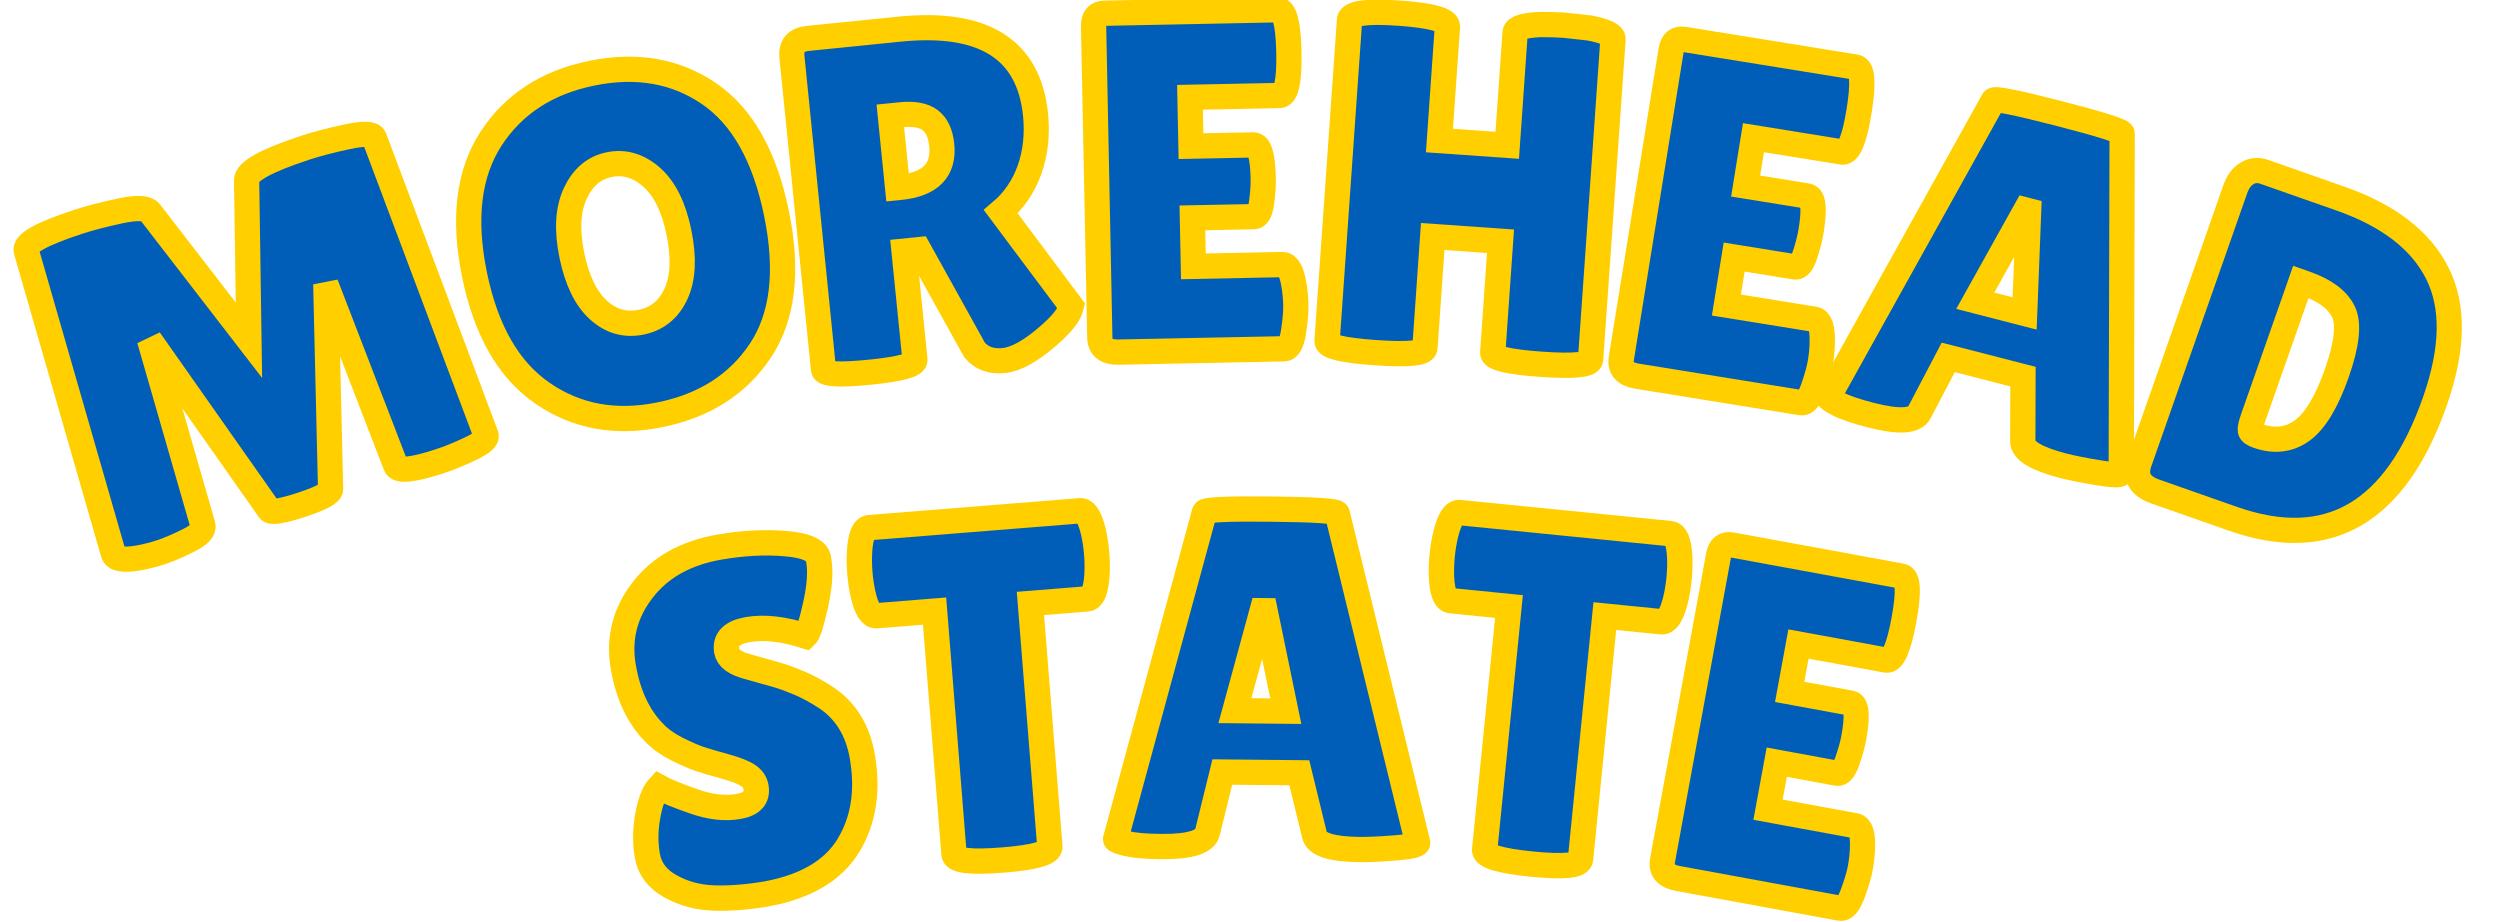 <?xml version="1.0" encoding="UTF-8" standalone="no" ?>
<!DOCTYPE svg PUBLIC "-//W3C//DTD SVG 1.1//EN" "http://www.w3.org/Graphics/SVG/1.1/DTD/svg11.dtd">
<svg xmlns="http://www.w3.org/2000/svg" xmlns:xlink="http://www.w3.org/1999/xlink" version="1.1" width="198" height="73" viewBox="0 0 198 73" xml:space="preserve">
<desc>Created with Fabric.js 5.3.0</desc>
<defs>
</defs>
<g transform="matrix(1 0 0 1 99 36.5)"  >
<g style=""   >
		<g transform="matrix(0.95 -0.31 0.31 0.95 -79.15 -9.24)"  >
<path style="stroke: rgb(255,207,0); stroke-width: 2; stroke-dasharray: none; stroke-linecap: butt; stroke-dashoffset: 0; stroke-linejoin: miter; stroke-miterlimit: 4; fill: rgb(0,94,184); fill-rule: nonzero; opacity: 1;"  paint-order="stroke"  transform=" translate(-17.41, 13.43)" d="M 28.77 0.04 L 28.77 0.04 Q 25.36 0.04 25.36 -0.73 L 25.36 -0.73 L 24.55 -16.11 L 19.87 -0.54 Q 19.72 -0.08 17.26 -0.08 Q 14.81 -0.08 14.73 -0.5 L 14.73 -0.5 L 9.9 -16.26 L 9.36 -0.96 Q 9.32 -0.38 7.9 -0.17 Q 6.48 0.04 5.54 0.04 Q 4.6 0.04 3.72 -0.08 L 3.72 -0.08 Q 1.88 -0.35 1.92 -1.04 L 1.92 -1.04 L 2.8 -25.97 Q 2.8 -26.89 7.48 -26.89 L 7.48 -26.89 Q 8.86 -26.89 10.86 -26.68 Q 12.85 -26.47 13.08 -25.85 L 13.08 -25.85 L 17.38 -13.77 L 21.14 -25.89 Q 21.48 -26.89 26.43 -26.89 L 26.43 -26.89 Q 27.85 -26.89 29.82 -26.68 Q 31.8 -26.47 31.8 -25.93 L 31.8 -25.93 L 32.91 -0.77 Q 32.91 -0.35 31.42 -0.15 Q 29.92 0.04 28.77 0.04 Z" stroke-linecap="round" />
</g>
		<g transform="matrix(0.98 -0.2 0.2 0.98 -49.46 -17.17)"  >
<path style="stroke: rgb(255,207,0); stroke-width: 2; stroke-dasharray: none; stroke-linecap: butt; stroke-dashoffset: 0; stroke-linejoin: miter; stroke-miterlimit: 4; fill: rgb(0,94,184); fill-rule: nonzero; opacity: 1;"  paint-order="stroke"  transform=" translate(-13.35, 13.41)" d="M 13.33 0.38 Q 7.94 0.38 4.55 -3.15 Q 1.15 -6.67 1.15 -13.44 Q 1.15 -20.22 4.58 -23.71 Q 8.02 -27.2 13.44 -27.2 Q 18.87 -27.2 22.21 -23.76 Q 25.55 -20.33 25.55 -13.37 Q 25.55 -6.41 22.13 -3.01 Q 18.72 0.38 13.33 0.38 Z M 13.35 -19.83 Q 11.51 -19.83 10.26 -18.14 Q 9.01 -16.46 9.01 -13.41 Q 9.01 -10.36 10.2 -8.73 Q 11.39 -7.1 13.33 -7.1 Q 15.27 -7.1 16.48 -8.75 Q 17.68 -10.4 17.68 -13.46 Q 17.68 -16.53 16.44 -18.18 Q 15.19 -19.83 13.35 -19.83 Z" stroke-linecap="round" />
</g>
		<g transform="matrix(0.99 -0.1 0.1 0.99 -25.09 -20.92)"  >
<path style="stroke: rgb(255,207,0); stroke-width: 2; stroke-dasharray: none; stroke-linecap: butt; stroke-dashoffset: 0; stroke-linejoin: miter; stroke-miterlimit: 4; fill: rgb(0,94,184); fill-rule: nonzero; opacity: 1;"  paint-order="stroke"  transform=" translate(-11.99, 13.31)" d="M 9.24 -9.24 L 9.24 -0.54 Q 9.24 0.08 5.6 0.08 L 5.6 0.08 Q 1.92 0.08 1.92 -0.5 L 1.92 -0.5 L 1.92 -25.51 Q 1.92 -26.85 3.34 -26.85 L 3.34 -26.85 L 10.66 -26.85 Q 20.75 -26.85 20.75 -18.99 L 20.75 -18.99 Q 20.75 -16.61 19.83 -14.67 Q 18.91 -12.74 17.22 -11.58 L 17.22 -11.58 L 22.06 -3.53 Q 21.75 -2.61 20.06 -1.42 L 20.06 -1.42 Q 17.76 0.23 16.26 0.23 Q 14.77 0.23 14.04 -0.84 L 14.04 -0.84 L 10.43 -9.24 L 9.24 -9.24 Z M 10.05 -20.06 L 9.24 -20.06 L 9.24 -14.31 L 9.44 -14.31 Q 13.08 -14.31 13.08 -17.34 L 13.08 -17.34 Q 13.08 -18.72 12.37 -19.39 Q 11.66 -20.06 10.05 -20.06 L 10.05 -20.06 Z" stroke-linecap="round" />
</g>
		<g transform="matrix(1 -0.02 0.02 1 -4.36 -22.17)"  >
<path style="stroke: rgb(255,207,0); stroke-width: 2; stroke-dasharray: none; stroke-linecap: butt; stroke-dashoffset: 0; stroke-linejoin: miter; stroke-miterlimit: 4; fill: rgb(0,94,184); fill-rule: nonzero; opacity: 1;"  paint-order="stroke"  transform=" translate(-9.7, 13.43)" d="M 9.44 -16.19 L 14.38 -16.19 Q 15.11 -16.19 15.11 -13.5 L 15.11 -13.5 Q 15.11 -12.7 14.94 -11.6 Q 14.77 -10.51 14.31 -10.51 L 14.31 -10.51 L 9.44 -10.51 L 9.44 -6.67 L 16.49 -6.67 Q 17.15 -6.67 17.38 -4.99 L 17.38 -4.99 Q 17.49 -4.26 17.49 -3.43 Q 17.49 -2.61 17.26 -1.3 Q 17.03 0 16.49 0 L 16.49 0 L 3.38 0 Q 1.92 0 1.92 -1.19 L 1.92 -1.19 L 1.92 -25.85 Q 1.92 -26.85 2.8 -26.85 L 2.8 -26.85 L 16.53 -26.85 Q 17.34 -26.85 17.34 -23.46 Q 17.34 -20.06 16.53 -20.06 L 16.53 -20.06 L 9.44 -20.06 L 9.44 -16.19 Z" stroke-linecap="round" />
</g>
		<g transform="matrix(1 0.07 -0.07 1 17.43 -21.56)"  >
<path style="stroke: rgb(255,207,0); stroke-width: 2; stroke-dasharray: none; stroke-linecap: butt; stroke-dashoffset: 0; stroke-linejoin: miter; stroke-miterlimit: 4; fill: rgb(0,94,184); fill-rule: nonzero; opacity: 1;"  paint-order="stroke"  transform=" translate(-12.35, 13.45)" d="M 22.79 -26.01 L 22.79 -0.65 Q 22.79 0 18.91 0 Q 15.04 0 15.04 -0.65 L 15.04 -0.65 L 15.04 -9.47 L 9.67 -9.47 L 9.67 -0.65 Q 9.67 0 5.79 0 Q 1.92 0 1.92 -0.65 L 1.92 -0.65 L 1.92 -26.08 Q 1.92 -26.89 5.79 -26.89 Q 9.67 -26.89 9.67 -26.08 L 9.67 -26.08 L 9.67 -17.07 L 15.04 -17.07 L 15.04 -26.01 Q 15.04 -26.54 16.95 -26.77 L 16.95 -26.77 Q 17.95 -26.85 18.91 -26.85 L 18.91 -26.85 L 20.87 -26.77 Q 22.79 -26.54 22.79 -26.01 L 22.79 -26.01 Z" stroke-linecap="round" />
</g>
		<g transform="matrix(0.99 0.16 -0.16 0.99 39.07 -18.99)"  >
<path style="stroke: rgb(255,207,0); stroke-width: 2; stroke-dasharray: none; stroke-linecap: butt; stroke-dashoffset: 0; stroke-linejoin: miter; stroke-miterlimit: 4; fill: rgb(0,94,184); fill-rule: nonzero; opacity: 1;"  paint-order="stroke"  transform=" translate(-9.7, 13.43)" d="M 9.44 -16.19 L 14.38 -16.19 Q 15.11 -16.19 15.11 -13.5 L 15.11 -13.5 Q 15.11 -12.7 14.94 -11.6 Q 14.77 -10.51 14.31 -10.51 L 14.31 -10.51 L 9.44 -10.51 L 9.44 -6.67 L 16.49 -6.67 Q 17.15 -6.67 17.38 -4.99 L 17.38 -4.99 Q 17.49 -4.26 17.49 -3.43 Q 17.49 -2.61 17.26 -1.3 Q 17.03 0 16.49 0 L 16.49 0 L 3.38 0 Q 1.92 0 1.92 -1.19 L 1.92 -1.19 L 1.92 -25.85 Q 1.92 -26.85 2.8 -26.85 L 2.8 -26.85 L 16.53 -26.85 Q 17.34 -26.85 17.34 -23.46 Q 17.34 -20.06 16.53 -20.06 L 16.53 -20.06 L 9.44 -20.06 L 9.44 -16.19 Z" stroke-linecap="round" />
</g>
		<g transform="matrix(0.97 0.25 -0.25 0.97 60.62 -14.5)"  >
<path style="stroke: rgb(255,207,0); stroke-width: 2; stroke-dasharray: none; stroke-linecap: butt; stroke-dashoffset: 0; stroke-linejoin: miter; stroke-miterlimit: 4; fill: rgb(0,94,184); fill-rule: nonzero; opacity: 1;"  paint-order="stroke"  transform=" translate(-12.55, 13.37)" d="M 19.95 0.08 L 19.95 0.08 Q 16.61 0.08 16.34 -1 L 16.34 -1 L 15.08 -5.95 L 8.98 -5.95 L 7.86 -1.19 Q 7.63 0 4.18 0 L 4.18 0 Q 2.34 0 1.46 -0.21 Q 0.58 -0.42 0.58 -0.54 L 0.58 -0.54 L 7.36 -26.51 Q 7.36 -26.81 12.62 -26.81 Q 17.88 -26.81 17.88 -26.51 L 17.88 -26.51 L 24.51 -0.5 Q 24.51 -0.23 22.75 -0.08 Q 20.98 0.08 19.95 0.08 Z M 12.01 -18.76 L 9.93 -10.82 L 13.96 -10.82 L 12.24 -18.76 L 12.01 -18.76 Z" stroke-linecap="round" />
</g>
		<g transform="matrix(0.94 0.33 -0.33 0.94 83.95 -7.45)"  >
<path style="stroke: rgb(255,207,0); stroke-width: 2; stroke-dasharray: none; stroke-linecap: butt; stroke-dashoffset: 0; stroke-linejoin: miter; stroke-miterlimit: 4; fill: rgb(0,94,184); fill-rule: nonzero; opacity: 1;"  paint-order="stroke"  transform=" translate(-12.2, 13.43)" d="M 1.92 -1.76 L 1.92 -1.76 L 1.92 -24.78 Q 1.92 -25.74 2.4 -26.3 Q 2.88 -26.85 3.64 -26.85 L 3.64 -26.85 L 10.05 -26.85 Q 16.15 -26.85 19.31 -23.78 Q 22.48 -20.71 22.48 -14.12 L 22.48 -14.12 Q 22.48 0 10.43 0 L 10.43 0 L 3.87 0 Q 1.92 0 1.92 -1.76 Z M 9.67 -19.56 L 9.28 -19.56 L 9.28 -8.09 Q 9.28 -7.29 9.4 -7.08 Q 9.51 -6.87 10.09 -6.87 L 10.09 -6.87 Q 12.2 -6.87 13.29 -8.44 Q 14.38 -10.01 14.38 -13.67 Q 14.38 -17.34 13.25 -18.45 Q 12.12 -19.56 9.67 -19.56 L 9.67 -19.56 Z" stroke-linecap="round" />
</g>
		<g transform="matrix(0.99 -0.17 0.17 0.99 -40.37 20.6)"  >
<path style="stroke: rgb(255,207,0); stroke-width: 2; stroke-dasharray: none; stroke-linecap: butt; stroke-dashoffset: 0; stroke-linejoin: miter; stroke-miterlimit: 4; fill: rgb(0,94,184); fill-rule: nonzero; opacity: 1;"  paint-order="stroke"  transform=" translate(-10.13, 13.41)" d="M 2.92 -9.36 L 2.92 -9.36 Q 3.64 -8.78 5.43 -7.79 Q 7.21 -6.79 8.84 -6.79 Q 10.47 -6.79 10.47 -8.06 L 10.47 -8.06 Q 10.47 -8.63 10.01 -9.07 Q 9.55 -9.51 8.32 -10.09 Q 7.1 -10.66 6.48 -10.99 Q 5.87 -11.32 4.85 -12.06 Q 3.84 -12.81 3.3 -13.62 L 3.3 -13.62 Q 1.76 -15.8 1.76 -19.18 Q 1.76 -22.56 4.28 -24.88 Q 6.79 -27.2 10.86 -27.2 L 10.86 -27.2 Q 13.62 -27.2 15.96 -26.6 Q 18.3 -26.01 18.37 -25.05 L 18.37 -25.05 Q 18.37 -24.93 18.37 -24.82 L 18.37 -24.82 Q 18.37 -23.48 17.53 -21.42 Q 16.69 -19.37 16.34 -19.14 L 16.34 -19.14 Q 13.89 -20.41 11.95 -20.41 Q 10.01 -20.41 10.01 -19.03 L 10.01 -19.03 Q 10.01 -18.18 11.43 -17.53 L 11.43 -17.53 Q 11.74 -17.38 12.31 -17.11 Q 12.89 -16.84 13.64 -16.48 Q 14.38 -16.11 15.25 -15.55 Q 16.11 -15 17.11 -14.08 L 17.11 -14.08 Q 19.14 -12.16 19.14 -9.01 L 19.14 -9.01 Q 19.14 -4.91 16.88 -2.3 Q 14.61 0.31 9.9 0.38 L 9.9 0.38 Q 7.6 0.38 5.73 0 Q 3.87 -0.38 2.49 -1.5 Q 1.11 -2.61 1.11 -4.18 Q 1.11 -5.75 1.69 -7.31 Q 2.26 -8.86 2.92 -9.36 Z" stroke-linecap="round" />
</g>
		<g transform="matrix(1 -0.08 0.08 1 -20.72 18.12)"  >
<path style="stroke: rgb(255,207,0); stroke-width: 2; stroke-dasharray: none; stroke-linecap: butt; stroke-dashoffset: 0; stroke-linejoin: miter; stroke-miterlimit: 4; fill: rgb(0,94,184); fill-rule: nonzero; opacity: 1;"  paint-order="stroke"  transform=" translate(-9.61, 13.35)" d="M 13.46 -19.87 L 13.46 -0.61 Q 13.46 0.15 9.67 0.15 Q 5.87 0.15 5.87 -0.61 L 5.87 -0.61 L 5.87 -19.87 L 1.27 -19.87 Q 0.61 -19.87 0.35 -21.63 L 0.35 -21.63 Q 0.23 -22.48 0.23 -23.36 Q 0.23 -24.24 0.35 -25.09 L 0.35 -25.09 Q 0.61 -26.85 1.27 -26.85 L 1.27 -26.85 L 17.95 -26.85 Q 18.6 -26.85 18.87 -25.09 L 18.87 -25.09 Q 18.99 -24.24 18.99 -23.36 Q 18.99 -22.48 18.87 -21.63 L 18.87 -21.63 Q 18.6 -19.87 17.95 -19.87 L 17.95 -19.87 L 13.46 -19.87 Z" stroke-linecap="round" />
</g>
		<g transform="matrix(1 0.01 -0.01 1 1.45 17.26)"  >
<path style="stroke: rgb(255,207,0); stroke-width: 2; stroke-dasharray: none; stroke-linecap: butt; stroke-dashoffset: 0; stroke-linejoin: miter; stroke-miterlimit: 4; fill: rgb(0,94,184); fill-rule: nonzero; opacity: 1;"  paint-order="stroke"  transform=" translate(-12.55, 13.37)" d="M 19.95 0.08 L 19.95 0.08 Q 16.61 0.08 16.34 -1 L 16.34 -1 L 15.08 -5.95 L 8.98 -5.95 L 7.86 -1.19 Q 7.63 0 4.18 0 L 4.18 0 Q 2.34 0 1.46 -0.21 Q 0.58 -0.42 0.58 -0.54 L 0.58 -0.54 L 7.36 -26.51 Q 7.36 -26.81 12.62 -26.81 Q 17.88 -26.81 17.88 -26.51 L 17.88 -26.51 L 24.51 -0.5 Q 24.51 -0.23 22.75 -0.08 Q 20.98 0.08 19.95 0.08 Z M 12.01 -18.76 L 9.93 -10.82 L 13.96 -10.82 L 12.24 -18.76 L 12.01 -18.76 Z" stroke-linecap="round" />
</g>
		<g transform="matrix(1 0.1 -0.1 1 23.6 18.43)"  >
<path style="stroke: rgb(255,207,0); stroke-width: 2; stroke-dasharray: none; stroke-linecap: butt; stroke-dashoffset: 0; stroke-linejoin: miter; stroke-miterlimit: 4; fill: rgb(0,94,184); fill-rule: nonzero; opacity: 1;"  paint-order="stroke"  transform=" translate(-9.61, 13.35)" d="M 13.46 -19.87 L 13.46 -0.61 Q 13.46 0.15 9.67 0.15 Q 5.87 0.15 5.87 -0.61 L 5.87 -0.61 L 5.87 -19.87 L 1.27 -19.87 Q 0.61 -19.87 0.35 -21.63 L 0.35 -21.63 Q 0.23 -22.48 0.23 -23.36 Q 0.23 -24.24 0.35 -25.09 L 0.35 -25.09 Q 0.61 -26.85 1.27 -26.85 L 1.27 -26.85 L 17.95 -26.85 Q 18.6 -26.85 18.87 -25.09 L 18.87 -25.09 Q 18.99 -24.24 18.99 -23.36 Q 18.99 -22.48 18.87 -21.63 L 18.87 -21.63 Q 18.6 -19.87 17.95 -19.87 L 17.95 -19.87 L 13.46 -19.87 Z" stroke-linecap="round" />
</g>
		<g transform="matrix(0.98 0.18 -0.18 0.98 42.5 21.05)"  >
<path style="stroke: rgb(255,207,0); stroke-width: 2; stroke-dasharray: none; stroke-linecap: butt; stroke-dashoffset: 0; stroke-linejoin: miter; stroke-miterlimit: 4; fill: rgb(0,94,184); fill-rule: nonzero; opacity: 1;"  paint-order="stroke"  transform=" translate(-9.7, 13.43)" d="M 9.44 -16.19 L 14.38 -16.19 Q 15.11 -16.19 15.11 -13.5 L 15.11 -13.5 Q 15.11 -12.7 14.94 -11.6 Q 14.77 -10.51 14.31 -10.51 L 14.31 -10.51 L 9.44 -10.51 L 9.44 -6.67 L 16.49 -6.67 Q 17.15 -6.67 17.38 -4.99 L 17.38 -4.99 Q 17.49 -4.26 17.49 -3.43 Q 17.49 -2.61 17.26 -1.3 Q 17.03 0 16.49 0 L 16.49 0 L 3.38 0 Q 1.92 0 1.92 -1.19 L 1.92 -1.19 L 1.92 -25.85 Q 1.92 -26.85 2.8 -26.85 L 2.8 -26.85 L 16.53 -26.85 Q 17.34 -26.85 17.34 -23.46 Q 17.34 -20.06 16.53 -20.06 L 16.53 -20.06 L 9.44 -20.06 L 9.44 -16.19 Z" stroke-linecap="round" />
</g>
</g>
</g>
</svg>